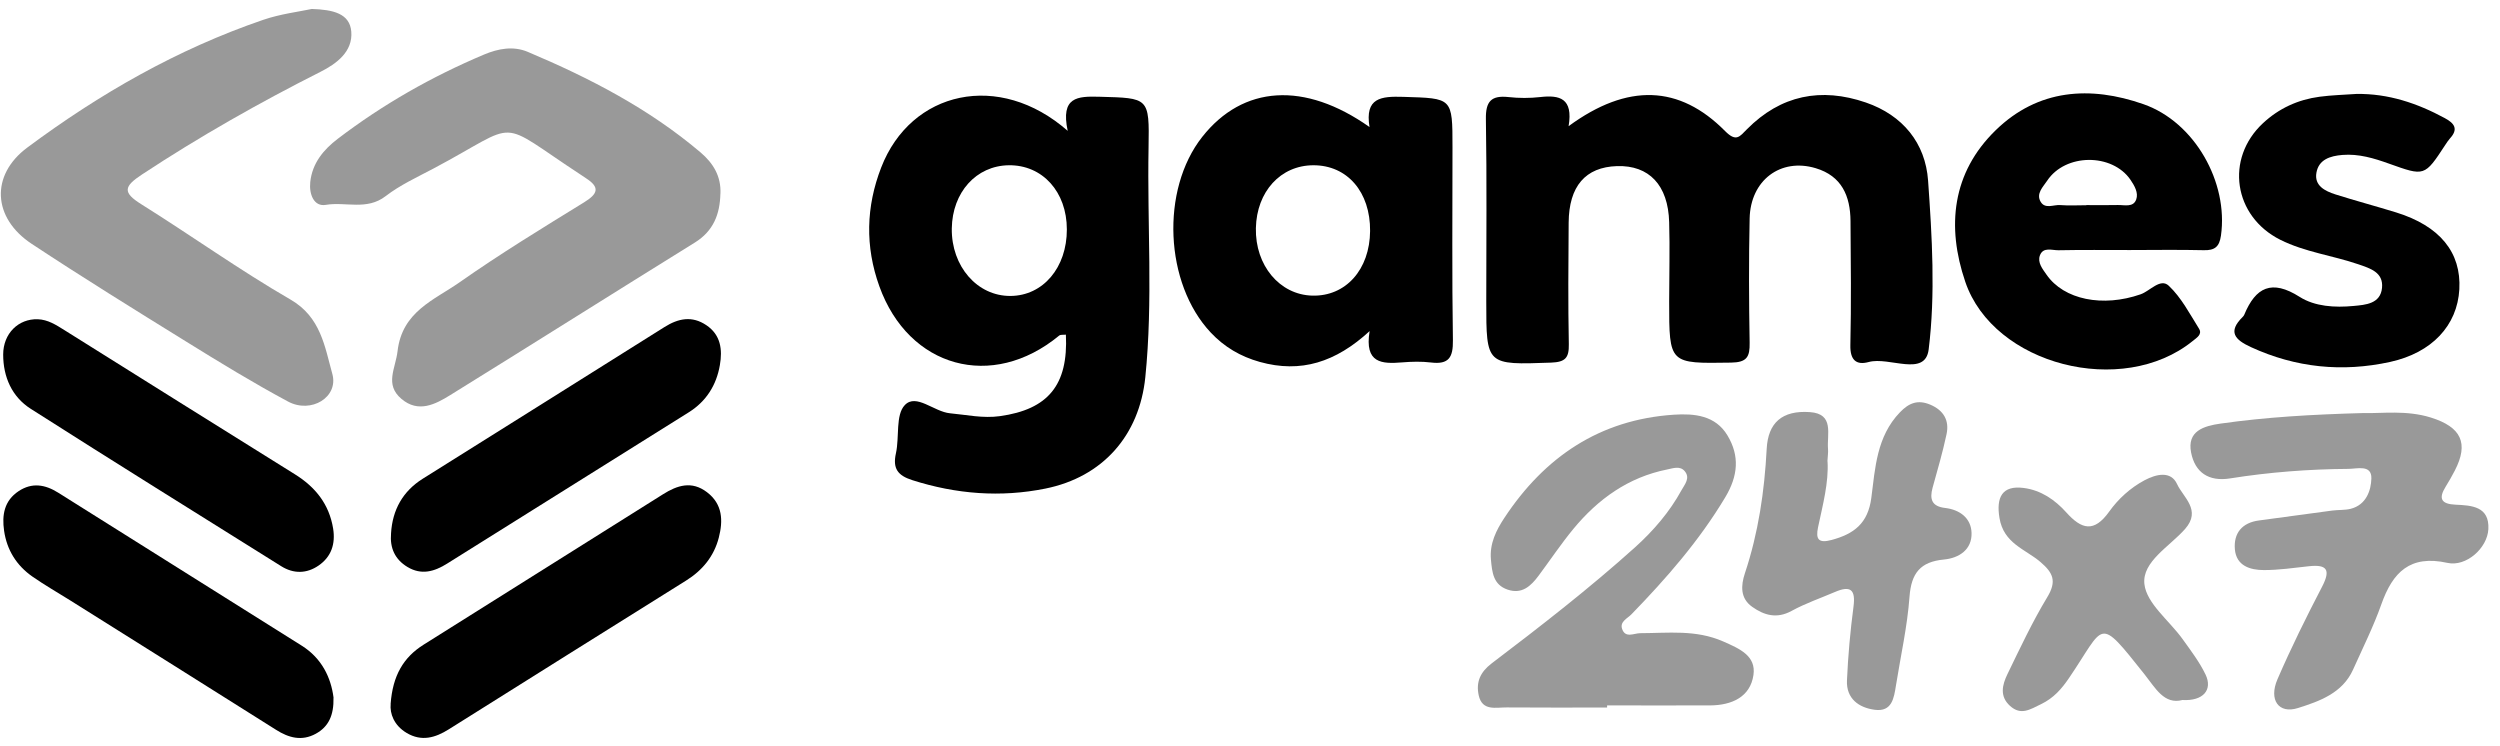 <svg width="201" height="60" viewBox="0 0 201 60" fill="none" xmlns="http://www.w3.org/2000/svg">
<path d="M126.12 10.141C130.867 6.663 135.026 6.833 138.696 10.537C139.594 11.444 139.867 10.984 140.454 10.392C143.175 7.646 146.41 7.004 150.016 8.242C152.983 9.264 154.805 11.504 155.018 14.522C155.337 19.035 155.618 23.632 155.065 28.094C154.788 30.346 151.889 28.651 150.242 29.107C149.228 29.384 148.743 28.932 148.769 27.753C148.845 24.424 148.807 21.095 148.781 17.766C148.764 15.761 148.079 14.147 145.976 13.521C143.162 12.678 140.735 14.488 140.671 17.57C140.599 20.899 140.612 24.233 140.671 27.557C140.693 28.703 140.442 29.137 139.173 29.154C134.2 29.23 134.201 29.286 134.201 24.241C134.201 22.117 134.264 19.988 134.201 17.864C134.12 14.879 132.583 13.274 130.003 13.355C127.474 13.436 126.142 14.969 126.12 17.898C126.095 21.159 126.069 24.416 126.133 27.677C126.154 28.771 125.852 29.111 124.715 29.154C119.496 29.341 119.496 29.379 119.496 24.241C119.496 19.354 119.547 14.462 119.466 9.575C119.441 8.145 119.896 7.655 121.284 7.804C122.123 7.898 122.991 7.898 123.83 7.804C125.384 7.625 126.495 7.889 126.116 10.145L126.12 10.141Z" fill="black"/>
<path d="M85.843 10.524C85.26 7.783 86.622 7.732 88.389 7.778C92.365 7.889 92.416 7.817 92.344 11.852C92.229 18.008 92.71 24.177 92.084 30.32C91.607 35.029 88.644 38.354 84.051 39.282C80.449 40.01 76.873 39.729 73.352 38.605C72.177 38.23 71.76 37.672 72.033 36.442C72.322 35.135 71.99 33.36 72.748 32.568C73.663 31.606 75.098 33.109 76.383 33.228C77.72 33.351 79.027 33.649 80.394 33.458C84.268 32.917 85.894 30.959 85.698 26.906C85.507 26.931 85.268 26.885 85.149 26.987C79.772 31.423 73.059 29.579 70.7 23.019C69.546 19.814 69.627 16.621 70.845 13.475C73.233 7.289 80.338 5.684 85.847 10.524H85.843ZM85.775 18.447C85.775 15.416 83.808 13.249 81.1 13.287C78.491 13.325 76.567 15.458 76.524 18.366C76.481 21.41 78.572 23.815 81.245 23.794C83.863 23.777 85.779 21.516 85.775 18.447Z" fill="black"/>
<path opacity="0.4" d="M57.92 15.569C57.882 17.217 57.367 18.57 55.864 19.503C49.299 23.573 42.769 27.698 36.204 31.763C34.995 32.513 33.633 33.224 32.275 32.07C30.908 30.912 31.802 29.626 31.964 28.23C32.334 25.037 34.918 24.122 36.945 22.7C40.189 20.422 43.582 18.349 46.962 16.267C48.073 15.582 48.256 15.062 47.107 14.326C46.987 14.249 46.873 14.164 46.753 14.088C39.712 9.481 42.028 9.741 34.867 13.543C33.552 14.241 32.172 14.871 31.006 15.769C29.486 16.944 27.783 16.199 26.191 16.472C25.242 16.633 24.842 15.62 24.944 14.645C25.101 13.117 26.017 12.027 27.157 11.159C30.78 8.396 34.71 6.161 38.907 4.39C40.07 3.9 41.274 3.683 42.428 4.168C47.405 6.267 52.177 8.736 56.328 12.257C57.354 13.13 57.984 14.181 57.924 15.573L57.92 15.569Z" fill="black"/>
<path opacity="0.4" d="M25.05 0.72C26.8 0.775 28.12 1.09 28.243 2.538C28.379 4.16 27.038 5.135 25.77 5.773C20.836 8.264 16.042 10.98 11.423 14.024C9.95 14.994 9.839 15.471 11.368 16.425C15.386 18.941 19.256 21.712 23.356 24.084C25.799 25.497 26.11 27.877 26.719 30.061C27.238 31.925 25.025 33.288 23.156 32.283C20.355 30.78 17.63 29.116 14.927 27.438C10.772 24.867 6.621 22.295 2.547 19.605C-0.599 17.527 -0.787 14.083 2.193 11.865C8.009 7.536 14.267 3.955 21.155 1.597C22.547 1.12 24.041 0.941 25.055 0.724L25.05 0.72Z" fill="black"/>
<path d="M110.122 26.616C107.393 29.128 104.583 30.018 101.288 29.099C99.734 28.664 98.436 27.898 97.346 26.74C93.629 22.785 93.302 15.263 96.66 11.005C99.934 6.855 104.885 6.523 110.109 10.214C109.722 7.851 111.033 7.732 112.821 7.787C116.78 7.91 116.78 7.825 116.78 11.844C116.78 17.017 116.733 22.185 116.814 27.357C116.835 28.737 116.482 29.32 115.056 29.145C114.29 29.052 113.493 29.073 112.719 29.137C111.118 29.265 109.688 29.23 110.117 26.621L110.122 26.616ZM110.156 18.575C110.181 15.437 108.325 13.283 105.596 13.287C102.961 13.291 101.033 15.403 100.973 18.345C100.909 21.333 102.88 23.696 105.498 23.768C108.193 23.845 110.13 21.682 110.156 18.57V18.575Z" fill="black"/>
<path d="M171.242 20.103C169.331 20.103 167.415 20.082 165.504 20.12C164.988 20.129 164.273 19.831 164.009 20.533C163.796 21.108 164.218 21.619 164.537 22.078C165.934 24.105 169.075 24.722 172.106 23.662C172.868 23.394 173.694 22.338 174.367 22.972C175.372 23.917 176.049 25.224 176.798 26.421C177.087 26.885 176.619 27.149 176.287 27.421C170.646 31.989 160.284 29.362 158.007 22.653C156.495 18.209 156.938 13.887 160.459 10.465C163.86 7.157 168.054 6.876 172.341 8.379C176.462 9.822 179.173 14.671 178.565 18.945C178.437 19.835 178.071 20.137 177.194 20.116C175.21 20.069 173.226 20.099 171.242 20.103ZM167.743 16.501V16.489C168.586 16.489 169.429 16.506 170.272 16.484C170.808 16.472 171.519 16.697 171.753 16.033C171.94 15.501 171.621 14.943 171.298 14.466C169.829 12.304 166.053 12.317 164.588 14.535C164.273 15.016 163.669 15.569 164.077 16.238C164.439 16.825 165.112 16.446 165.64 16.489C166.338 16.544 167.045 16.501 167.747 16.501H167.743Z" fill="black"/>
<path opacity="0.4" d="M129.211 56.885C126.521 56.885 123.834 56.902 121.144 56.877C120.275 56.868 119.168 57.196 118.887 55.898C118.662 54.85 119.002 54.046 119.926 53.339C123.868 50.346 127.781 47.311 131.463 43.999C132.94 42.666 134.235 41.163 135.192 39.414C135.444 38.954 135.925 38.43 135.444 37.873C135.065 37.434 134.511 37.651 134.043 37.745C130.914 38.371 128.479 40.125 126.491 42.534C125.503 43.735 124.635 45.033 123.707 46.281C123.085 47.115 122.37 47.8 121.208 47.404C120.054 47.008 119.969 46.025 119.871 44.995C119.752 43.696 120.309 42.607 120.961 41.623C124.188 36.74 128.611 33.739 134.567 33.343C136.223 33.232 137.921 33.394 138.888 35.008C139.875 36.651 139.748 38.251 138.709 39.984C136.614 43.483 133.975 46.502 131.161 49.397C130.837 49.729 130.22 49.98 130.416 50.563C130.68 51.334 131.365 50.912 131.876 50.908C134.12 50.904 136.338 50.606 138.543 51.572C139.88 52.16 141.199 52.734 140.978 54.267C140.723 56.047 139.22 56.706 137.491 56.715C134.733 56.723 131.97 56.715 129.211 56.715C129.211 56.77 129.211 56.821 129.211 56.877V56.885Z" fill="black"/>
<path opacity="0.4" d="M190.08 33.211C191.502 33.249 193.482 32.96 195.436 33.569C197.88 34.331 198.51 35.625 197.365 37.839C197.139 38.277 196.888 38.711 196.628 39.133C196.036 40.09 196.275 40.525 197.42 40.576C198.714 40.636 200.161 40.708 200.064 42.547C199.983 44.071 198.28 45.591 196.773 45.255C193.767 44.59 192.371 46.008 191.46 48.588C190.825 50.38 189.965 52.096 189.186 53.837C188.335 55.736 186.47 56.383 184.767 56.923C183.197 57.426 182.396 56.264 183.107 54.616C184.201 52.087 185.427 49.61 186.7 47.162C187.411 45.791 187.075 45.365 185.619 45.527C184.423 45.659 183.222 45.834 182.022 45.834C180.91 45.834 179.799 45.493 179.684 44.165C179.574 42.866 180.259 42.023 181.626 41.844C183.592 41.585 185.555 41.308 187.518 41.048C188.007 40.984 188.522 41.027 188.995 40.908C190.242 40.593 190.634 39.439 190.659 38.46C190.685 37.332 189.506 37.694 188.82 37.698C185.632 37.719 182.452 37.962 179.301 38.464C177.573 38.741 176.474 37.979 176.164 36.383C175.823 34.646 177.194 34.25 178.522 34.058C182.171 33.539 185.845 33.322 190.08 33.207V33.211Z" fill="black"/>
<path d="M189.455 7.553C192.022 7.514 194.346 8.298 196.564 9.498C197.33 9.911 197.675 10.367 196.981 11.125C196.841 11.282 196.726 11.461 196.607 11.64C194.925 14.211 194.938 14.177 192.06 13.151C190.868 12.725 189.642 12.351 188.331 12.457C187.33 12.538 186.424 12.832 186.24 13.887C186.057 14.931 186.93 15.361 187.765 15.629C189.387 16.144 191.03 16.578 192.652 17.08C196.164 18.17 197.892 20.29 197.731 23.258C197.569 26.174 195.525 28.362 192.166 29.099C188.314 29.941 184.58 29.567 180.97 27.906C179.684 27.315 179.093 26.68 180.314 25.48C180.366 25.429 180.412 25.369 180.438 25.305C181.357 23.087 182.647 22.444 184.887 23.866C186.117 24.65 187.73 24.743 189.229 24.599C190.191 24.509 191.392 24.428 191.515 23.143C191.634 21.899 190.587 21.584 189.608 21.248C187.535 20.537 185.325 20.273 183.333 19.277C179.578 17.395 178.876 12.759 181.945 9.903C183.226 8.711 184.763 8.008 186.492 7.778C187.471 7.646 188.467 7.625 189.459 7.553H189.455Z" fill="black"/>
<path opacity="0.4" d="M146.934 37.089C147.036 38.801 146.551 40.589 146.172 42.389C145.967 43.364 146.21 43.692 147.253 43.415C149.041 42.934 150.186 42.096 150.454 40.027C150.765 37.63 150.884 35.097 152.749 33.156C153.486 32.385 154.201 32.117 155.193 32.534C156.266 32.989 156.738 33.798 156.504 34.901C156.197 36.353 155.776 37.779 155.38 39.214C155.125 40.142 155.32 40.716 156.389 40.84C157.577 40.98 158.479 41.661 158.513 42.849C158.552 44.19 157.509 44.871 156.291 44.986C154.397 45.165 153.664 46.08 153.524 47.983C153.349 50.376 152.813 52.739 152.434 55.118C152.272 56.127 152.119 57.247 150.735 57.068C149.441 56.898 148.428 56.166 148.496 54.701C148.586 52.726 148.76 50.746 149.02 48.784C149.203 47.409 148.79 47.055 147.538 47.592C146.368 48.094 145.15 48.511 144.039 49.12C142.855 49.767 141.842 49.473 140.88 48.792C139.909 48.107 139.96 47.089 140.288 46.097C141.374 42.845 141.863 39.499 142.042 36.084C142.153 33.986 143.285 32.977 145.516 33.134C147.496 33.27 146.874 34.914 146.972 36.089C146.998 36.37 146.947 36.655 146.925 37.093L146.934 37.089Z" fill="black"/>
<path d="M31.406 56.604C31.572 54.305 32.445 52.845 34.058 51.832C40.474 47.8 46.89 43.777 53.301 39.742C54.455 39.014 55.613 38.639 56.839 39.571C58.112 40.538 58.141 41.862 57.792 43.224C57.405 44.727 56.481 45.855 55.157 46.681C48.792 50.657 42.437 54.646 36.085 58.635C34.995 59.32 33.892 59.64 32.696 58.929C31.657 58.311 31.338 57.353 31.41 56.604H31.406Z" fill="black"/>
<path d="M31.44 42.883C31.551 40.993 32.381 39.499 33.995 38.486C40.47 34.42 46.953 30.371 53.42 26.297C54.544 25.59 55.642 25.373 56.788 26.144C57.954 26.927 58.095 28.111 57.877 29.358C57.601 30.967 56.783 32.266 55.387 33.143C48.912 37.204 42.428 41.253 35.949 45.314C34.923 45.957 33.884 46.259 32.764 45.587C31.751 44.978 31.338 44.058 31.44 42.888V42.883Z" fill="black"/>
<path d="M3.036 25.667C3.854 25.697 4.509 26.123 5.169 26.536C11.346 30.405 17.519 34.279 23.709 38.132C25.365 39.163 26.464 40.538 26.783 42.492C26.983 43.722 26.642 44.765 25.612 45.472C24.659 46.127 23.607 46.148 22.611 45.523C15.889 41.317 9.158 37.132 2.474 32.87C0.959 31.904 0.256 30.312 0.256 28.502C0.256 26.817 1.478 25.616 3.041 25.667H3.036Z" fill="black"/>
<path d="M26.813 56.093C26.847 57.507 26.417 58.435 25.382 58.997C24.263 59.605 23.22 59.329 22.189 58.673C16.685 55.199 11.168 51.742 5.659 48.281C4.641 47.643 3.59 47.042 2.606 46.357C1.333 45.467 0.554 44.228 0.329 42.675C0.146 41.406 0.337 40.261 1.495 39.49C2.572 38.775 3.624 38.95 4.675 39.609C11.202 43.718 17.741 47.809 24.267 51.917C25.889 52.939 26.613 54.497 26.817 56.089L26.813 56.093Z" fill="black"/>
<path opacity="0.4" d="M175.47 56.281C173.997 56.668 173.307 55.331 172.426 54.224C168.616 49.435 169.288 50.201 166.355 54.505C165.751 55.395 165.112 56.127 164.095 56.617C163.218 57.038 162.485 57.549 161.604 56.753C160.748 55.978 160.987 55.055 161.391 54.216C162.409 52.117 163.401 49.997 164.605 48.005C165.372 46.736 165.082 46.063 164.048 45.182C162.839 44.148 161.093 43.701 160.757 41.64C160.484 39.984 160.97 39.009 162.698 39.231C164.095 39.409 165.223 40.188 166.129 41.197C167.364 42.572 168.36 42.841 169.582 41.129C170.306 40.116 171.272 39.226 172.422 38.613C173.375 38.107 174.542 37.843 175.036 38.92C175.521 39.984 177.019 41.006 175.683 42.526C174.444 43.935 172.213 45.157 172.409 46.953C172.579 48.524 174.423 49.903 175.487 51.393C176.142 52.309 176.841 53.224 177.326 54.233C177.913 55.455 177.151 56.379 175.461 56.281H175.47Z" fill="black"/>
</svg>

